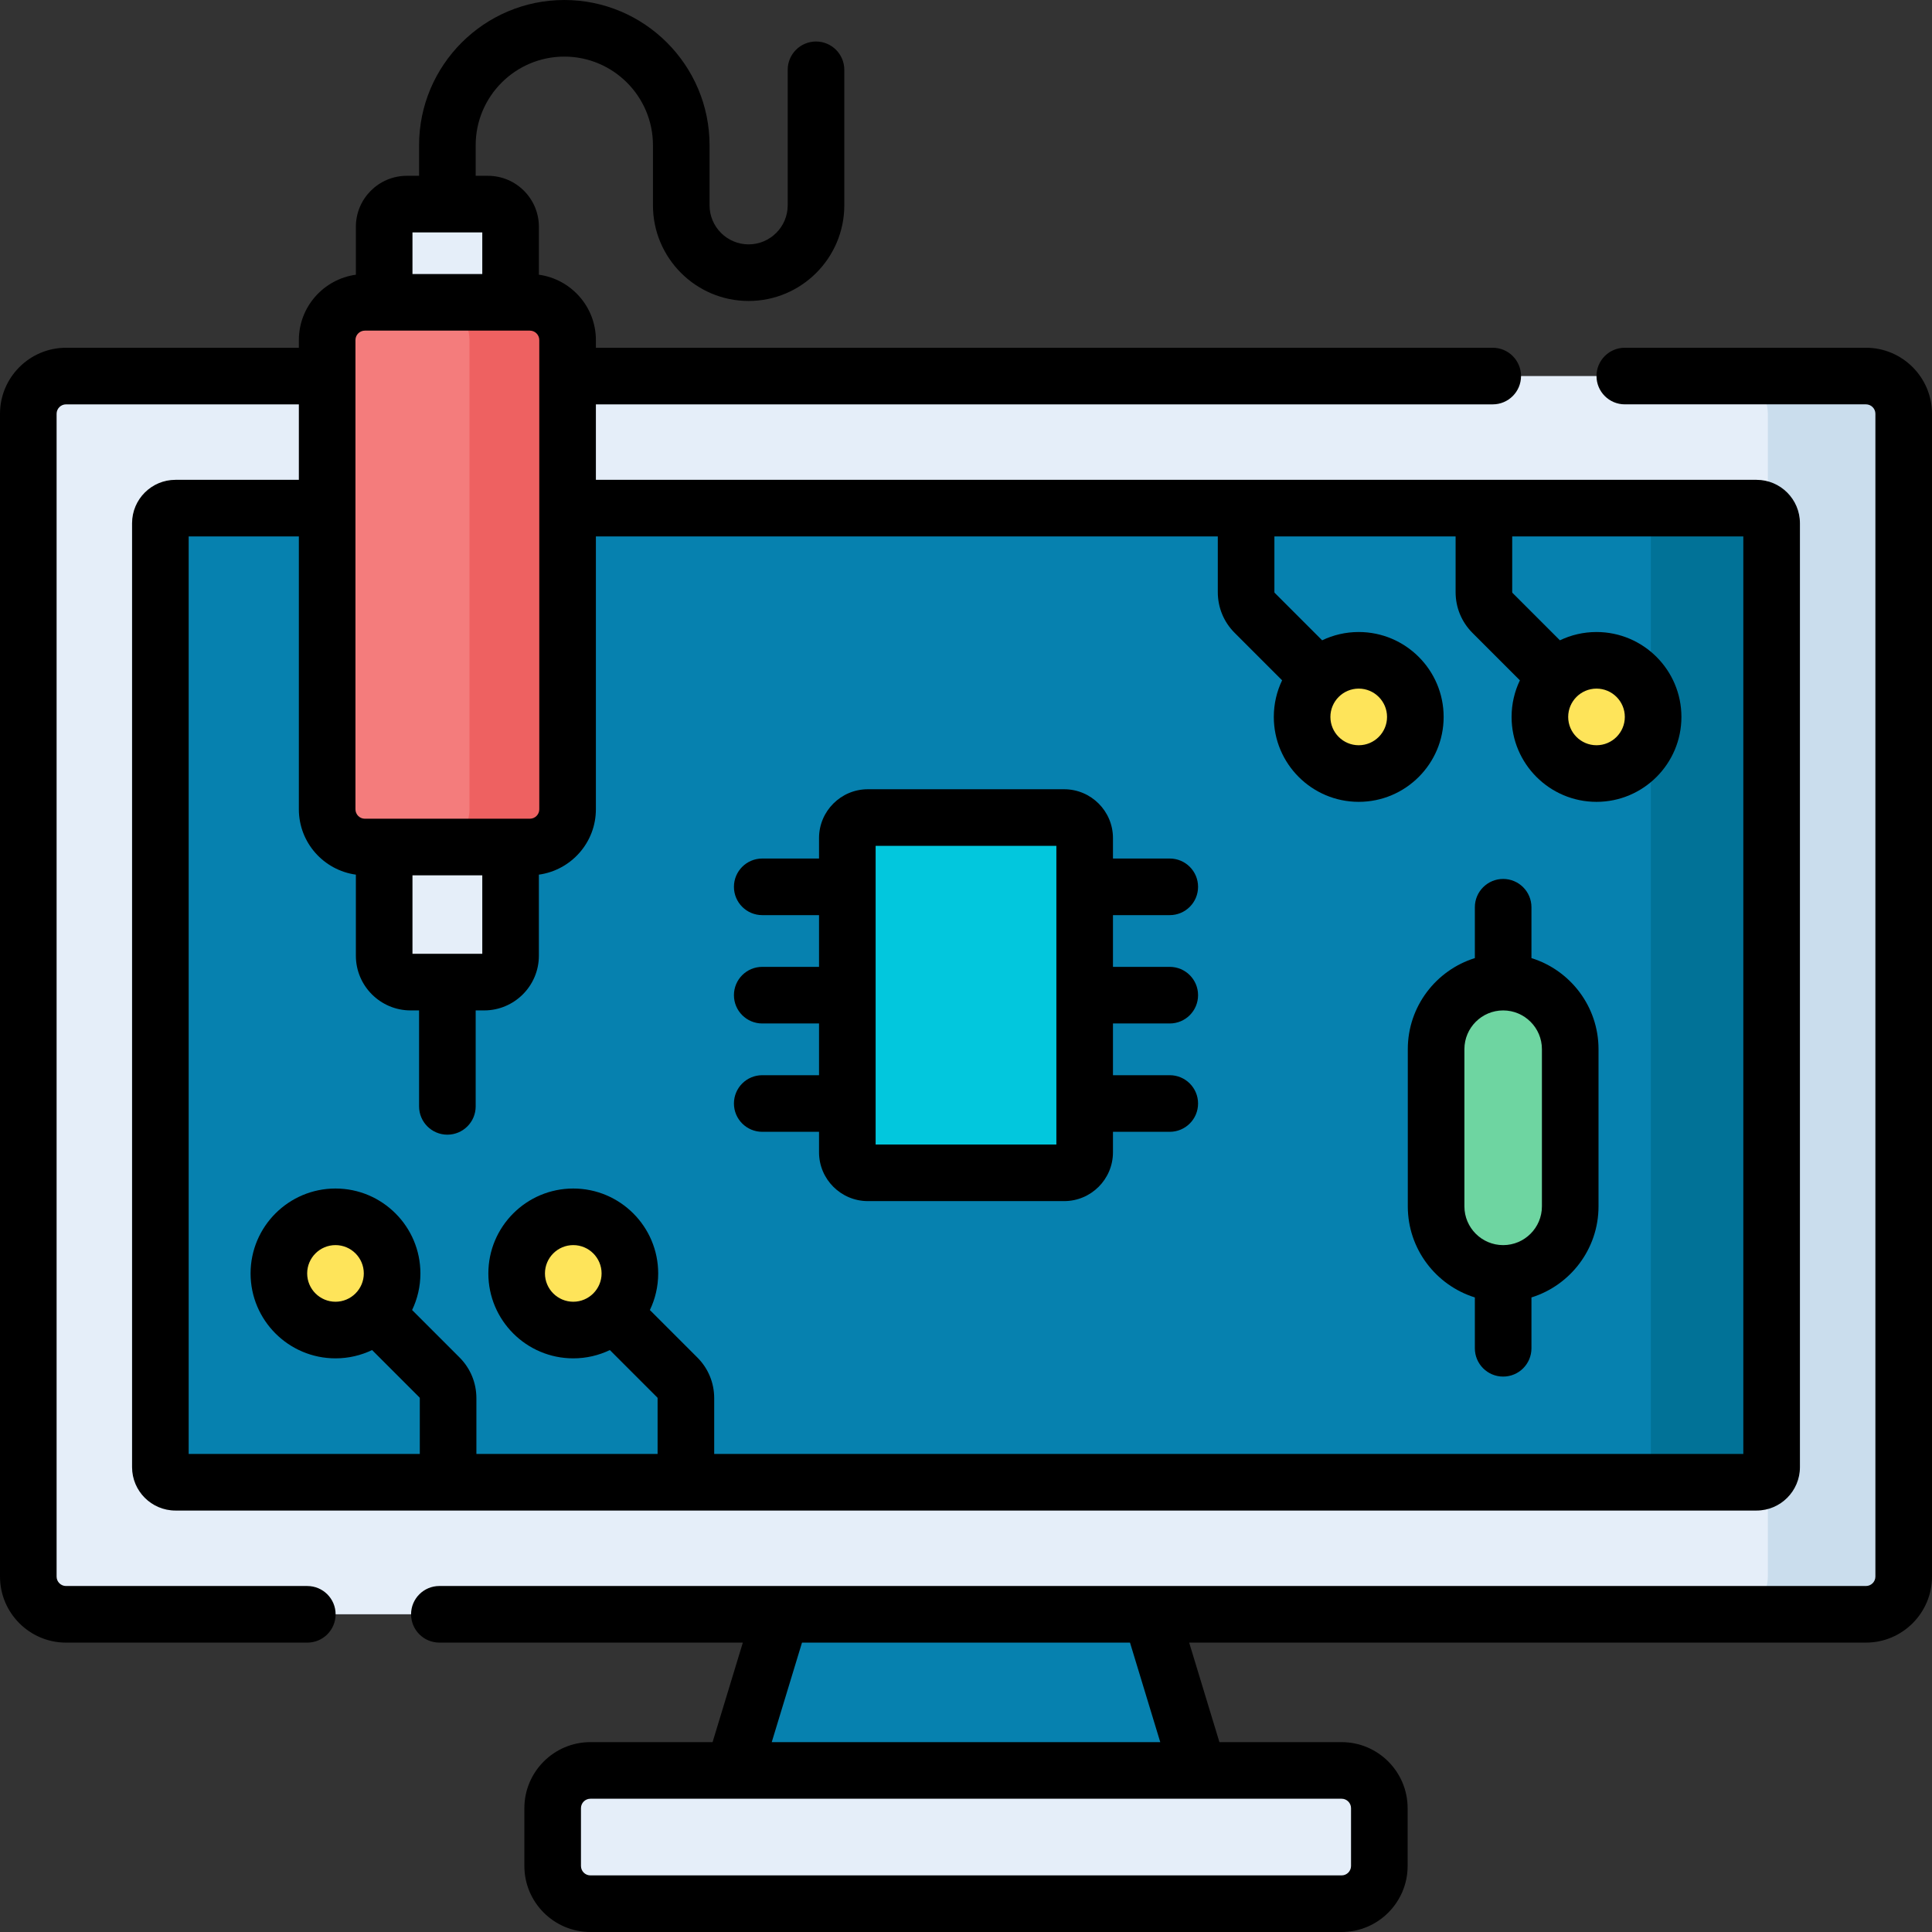 <svg id="Capa_1" enable-background="new 0 0 512 512" height="512" viewBox="0 0 512 512" width="512" xmlns="http://www.w3.org/2000/svg"><rect x="0" y="0" width="512" height="512" fill="#333333" stroke="none"/><g><g><path d="m189.025 486.841 26.944-88.616h80.062l26.944 88.616z" fill="#0681af"/><path d="m146.463 479.183v15.317c0 5.523 4.477 10 10 10h199.073c5.523 0 10-4.477 10-10v-15.317c0-5.523-4.477-10-10-10h-199.073c-5.523 0-10 4.477-10 10z" fill="#e5eef9"/><path d="m7.5 109.656v308.15c0 5.523 4.477 10 10 10h477c5.523 0 10-4.477 10-10v-308.15c0-5.523-4.477-10-10-10h-477c-5.523 0-10 4.478-10 10z" fill="#e5eef9"/><path d="m494.5 99.656h-36c5.523 0 10 4.477 10 10v308.15c0 5.523-4.477 10-10 10h36c5.523 0 10-4.477 10-10v-308.15c0-5.522-4.477-10-10-10z" fill="#cadded"/><path d="m42.5 388.807v-250.15c0-2.209 1.791-4 4-4h419c2.209 0 4 1.791 4 4v250.15c0 2.209-1.791 4-4 4h-419c-2.209 0-4-1.791-4-4z" fill="#0681af"/><path d="m465.5 134.656h-32c2.209 0 4 1.791 4 4v250.15c0 2.209-1.791 4-4 4h32c2.209 0 4-1.791 4-4v-250.15c0-2.209-1.791-4-4-4z" fill="#017297"/><path d="m101.811 212.635v40.637c0 3.866 3.134 7 7 7h19.495c3.866 0 7-3.134 7-7v-40.637z" fill="#e5eef9"/><path d="m101.811 128.605v-68.517c0-3.314 2.686-6 6-6h21.495c3.314 0 6 2.686 6 6v68.518h-33.495z" fill="#e5eef9"/><path d="m86.701 214.472v-124.354c0-5.523 4.477-10 10-10h43.716c5.523 0 10 4.477 10 10v124.353c0 5.523-4.477 10-10 10h-43.716c-5.523.001-10-4.476-10-9.999z" fill="#f47c7c"/><path d="m140.417 80.118h-26c5.523 0 10 4.477 10 10v124.353c0 5.523-4.477 10-10 10h26c5.523 0 10-4.477 10-10v-124.353c0-5.522-4.477-10-10-10z" fill="#ee6161"/><path d="m224.552 222.094v83.275c0 3.002 2.434 5.436 5.436 5.436h52.024c3.002 0 5.436-2.434 5.436-5.436v-83.275c0-3.002-2.434-5.436-5.436-5.436h-52.024c-3.002 0-5.436 2.434-5.436 5.436z" fill="#02c7dd"/><g fill="#fee45a"><circle cx="360.076" cy="189.993" r="15.004"/><circle cx="423.091" cy="189.993" r="15.004"/><g><circle cx="151.924" cy="337.47" r="15.004"/><circle cx="88.909" cy="337.47" r="15.004"/></g></g><path d="m380.58 278.044v41.654c0 9.815 7.957 17.772 17.772 17.772s17.772-7.957 17.772-17.772v-41.654c0-9.815-7.957-17.772-17.772-17.772-9.815.001-17.772 7.957-17.772 17.772z" fill="#6ed5a1"/></g><g><path d="m494.5 92.156h-63.91c-4.142 0-7.5 3.358-7.5 7.5s3.358 7.5 7.5 7.5h63.91c1.378 0 2.5 1.122 2.5 2.5v308.15c0 1.378-1.122 2.5-2.5 2.5h-378.062c-4.142 0-7.5 3.358-7.5 7.5s3.358 7.5 7.5 7.5h80.423l-8.021 26.376h-32.377c-9.649 0-17.5 7.851-17.5 17.5v15.318c0 9.649 7.851 17.5 17.5 17.5h199.073c9.649 0 17.5-7.851 17.5-17.5v-15.317c0-9.649-7.851-17.5-17.5-17.5h-32.376l-8.021-26.376h179.361c9.649 0 17.5-7.851 17.5-17.5v-308.15c0-9.65-7.851-17.501-17.5-17.501zm-136.463 387.027v15.317c0 1.378-1.122 2.5-2.5 2.5h-199.074c-1.378 0-2.5-1.122-2.5-2.5v-15.317c0-1.378 1.122-2.5 2.5-2.5h199.073c1.379 0 2.501 1.122 2.501 2.5zm-50.556-17.5h-102.962l8.021-26.376h86.921z"/><path d="m81.44 420.31h-63.94c-1.378 0-2.5-1.122-2.5-2.5v-308.15c0-1.378 1.122-2.5 2.5-2.5h61.701v20h-32.701c-6.341 0-11.5 5.159-11.5 11.5v250.15c0 6.341 5.159 11.5 11.5 11.5h419c6.341 0 11.5-5.159 11.5-11.5v-250.15c0-6.341-5.159-11.5-11.5-11.5h-307.583v-20h237.673c4.142 0 7.5-3.358 7.5-7.5s-3.358-7.5-7.5-7.5h-237.673v-2.042c0-8.836-6.589-16.144-15.107-17.317v-12.711c0-7.444-6.056-13.5-13.5-13.5h-3.25v-8.1c0-12.953 10.538-23.49 23.49-23.49 12.953 0 23.49 10.538 23.49 23.49v15.91c0 13.983 11.372 25.36 25.35 25.36 13.983 0 25.36-11.376 25.36-25.36v-35.9c0-4.142-3.358-7.5-7.5-7.5s-7.5 3.358-7.5 7.5v35.9c0 5.712-4.647 10.36-10.36 10.36-5.707 0-10.35-4.647-10.35-10.36v-15.91c0-21.223-17.267-38.49-38.49-38.49s-38.49 17.267-38.49 38.49v8.1h-3.25c-7.444 0-13.5 6.056-13.5 13.5v12.712c-8.52 1.172-15.109 8.481-15.109 17.317v2.042h-61.701c-9.649 0-17.5 7.851-17.5 17.5v308.15c0 9.649 7.851 17.5 17.5 17.5h63.94c4.142 0 7.5-3.358 7.5-7.5s-3.358-7.501-7.5-7.501zm241.29-278.15v14.76c0 4.1 1.6 7.947 4.487 10.813l12.557 12.557c-1.411 2.94-2.202 6.231-2.202 9.704 0 12.409 10.095 22.504 22.504 22.504s22.504-10.095 22.504-22.504-10.095-22.504-22.504-22.504c-3.468 0-6.755.79-9.692 2.197l-12.579-12.578c-.05-.049-.075-.113-.075-.188v-14.76h48.02v14.76c0 4.086 1.59 7.927 4.477 10.813l12.561 12.561c-1.41 2.939-2.201 6.228-2.201 9.7 0 12.409 10.095 22.504 22.504 22.504s22.504-10.095 22.504-22.504-10.095-22.504-22.504-22.504c-3.47 0-6.758.791-9.696 2.199l-12.562-12.561c-.054-.054-.083-.127-.083-.207v-14.76h61.25v243.15h-272.73v-14.77c0-4.099-1.6-7.946-4.487-10.813l-12.556-12.555c1.41-2.939 2.201-6.229 2.201-9.701 0-12.409-10.095-22.504-22.504-22.504s-22.504 10.095-22.504 22.504 10.095 22.504 22.504 22.504c3.469 0 6.757-.79 9.695-2.198l12.575 12.575c.05.05.076.114.076.189v14.77h-48.02v-14.77c0-4.085-1.589-7.926-4.477-10.813l-12.56-12.56c1.409-2.938 2.2-6.227 2.2-9.697 0-12.409-10.095-22.504-22.504-22.504s-22.504 10.095-22.504 22.504 10.095 22.504 22.504 22.504c3.471 0 6.76-.791 9.699-2.2l12.559 12.558c.054.054.084.128.084.208v14.77h-61.251v-243.153h29.201v72.312c0 8.836 6.59 16.145 15.109 17.317v21.481c0 7.995 6.505 14.5 14.5 14.5h2.25v25.43c0 4.142 3.358 7.5 7.5 7.5s7.5-3.358 7.5-7.5v-25.43h2.25c7.995 0 14.5-6.505 14.5-14.5v-21.482c8.518-1.173 15.107-8.481 15.107-17.317v-72.311zm37.346 40.329c4.138 0 7.504 3.366 7.504 7.504s-3.367 7.504-7.504 7.504-7.504-3.366-7.504-7.504c-.001-4.138 3.366-7.504 7.504-7.504zm63.015 0c4.138 0 7.504 3.366 7.504 7.504s-3.366 7.504-7.504 7.504-7.504-3.366-7.504-7.504 3.366-7.504 7.504-7.504zm-271.167 162.485c-4.138 0-7.504-3.367-7.504-7.504s3.367-7.504 7.504-7.504 7.504 3.366 7.504 7.504-3.366 7.504-7.504 7.504zm-63.015 0c-4.138 0-7.504-3.367-7.504-7.504s3.366-7.504 7.504-7.504 7.504 3.366 7.504 7.504-3.366 7.504-7.504 7.504zm38.901-113.002v20.798h-18.5v-20.798zm0-170.382v11.029h-18.5v-11.029zm-33.609 28.529c0-1.378 1.122-2.5 2.5-2.5.219 0 44.636 0 43.716 0 1.378 0 2.5 1.122 2.5 2.5v124.353c0 1.378-1.122 2.5-2.5 2.5-26.007 0-26.238 0-43.716 0-1.378 0-2.5-1.122-2.5-2.5z"/><path d="m202 284.94c-4.142 0-7.5 3.358-7.5 7.5s3.358 7.5 7.5 7.5h15.052v5.429c0 7.133 5.803 12.936 12.936 12.936h52.024c7.133 0 12.936-5.803 12.936-12.936v-5.429h15.052c4.142 0 7.5-3.358 7.5-7.5s-3.358-7.5-7.5-7.5h-15.052v-13.71h15.052c4.142 0 7.5-3.358 7.5-7.5s-3.358-7.5-7.5-7.5h-15.052v-13.71h15.052c4.142 0 7.5-3.358 7.5-7.5s-3.358-7.5-7.5-7.5h-15.052v-5.426c0-7.133-5.803-12.936-12.936-12.936h-52.024c-7.133 0-12.936 5.803-12.936 12.936v5.426h-15.052c-4.142 0-7.5 3.358-7.5 7.5s3.358 7.5 7.5 7.5h15.052v13.71h-15.052c-4.142 0-7.5 3.358-7.5 7.5s3.358 7.5 7.5 7.5h15.052v13.71zm30.052-60.782h47.896v79.146h-47.896z"/><path d="m390.851 343.833v13.477c0 4.142 3.358 7.5 7.5 7.5s7.5-3.358 7.5-7.5v-13.476c10.285-3.202 17.773-12.811 17.773-24.135v-41.654c0-11.325-7.488-20.934-17.773-24.136v-13.479c0-4.142-3.358-7.5-7.5-7.5s-7.5 3.358-7.5 7.5v13.478c-10.283 3.203-17.77 12.812-17.77 24.136v41.654c0 11.324 7.486 20.933 17.77 24.135zm-2.77-65.789c0-5.664 4.607-10.272 10.27-10.272 5.665 0 10.273 4.608 10.273 10.272v41.654c0 5.664-4.608 10.271-10.273 10.271-5.663 0-10.27-4.608-10.27-10.271z"/></g></g></svg>